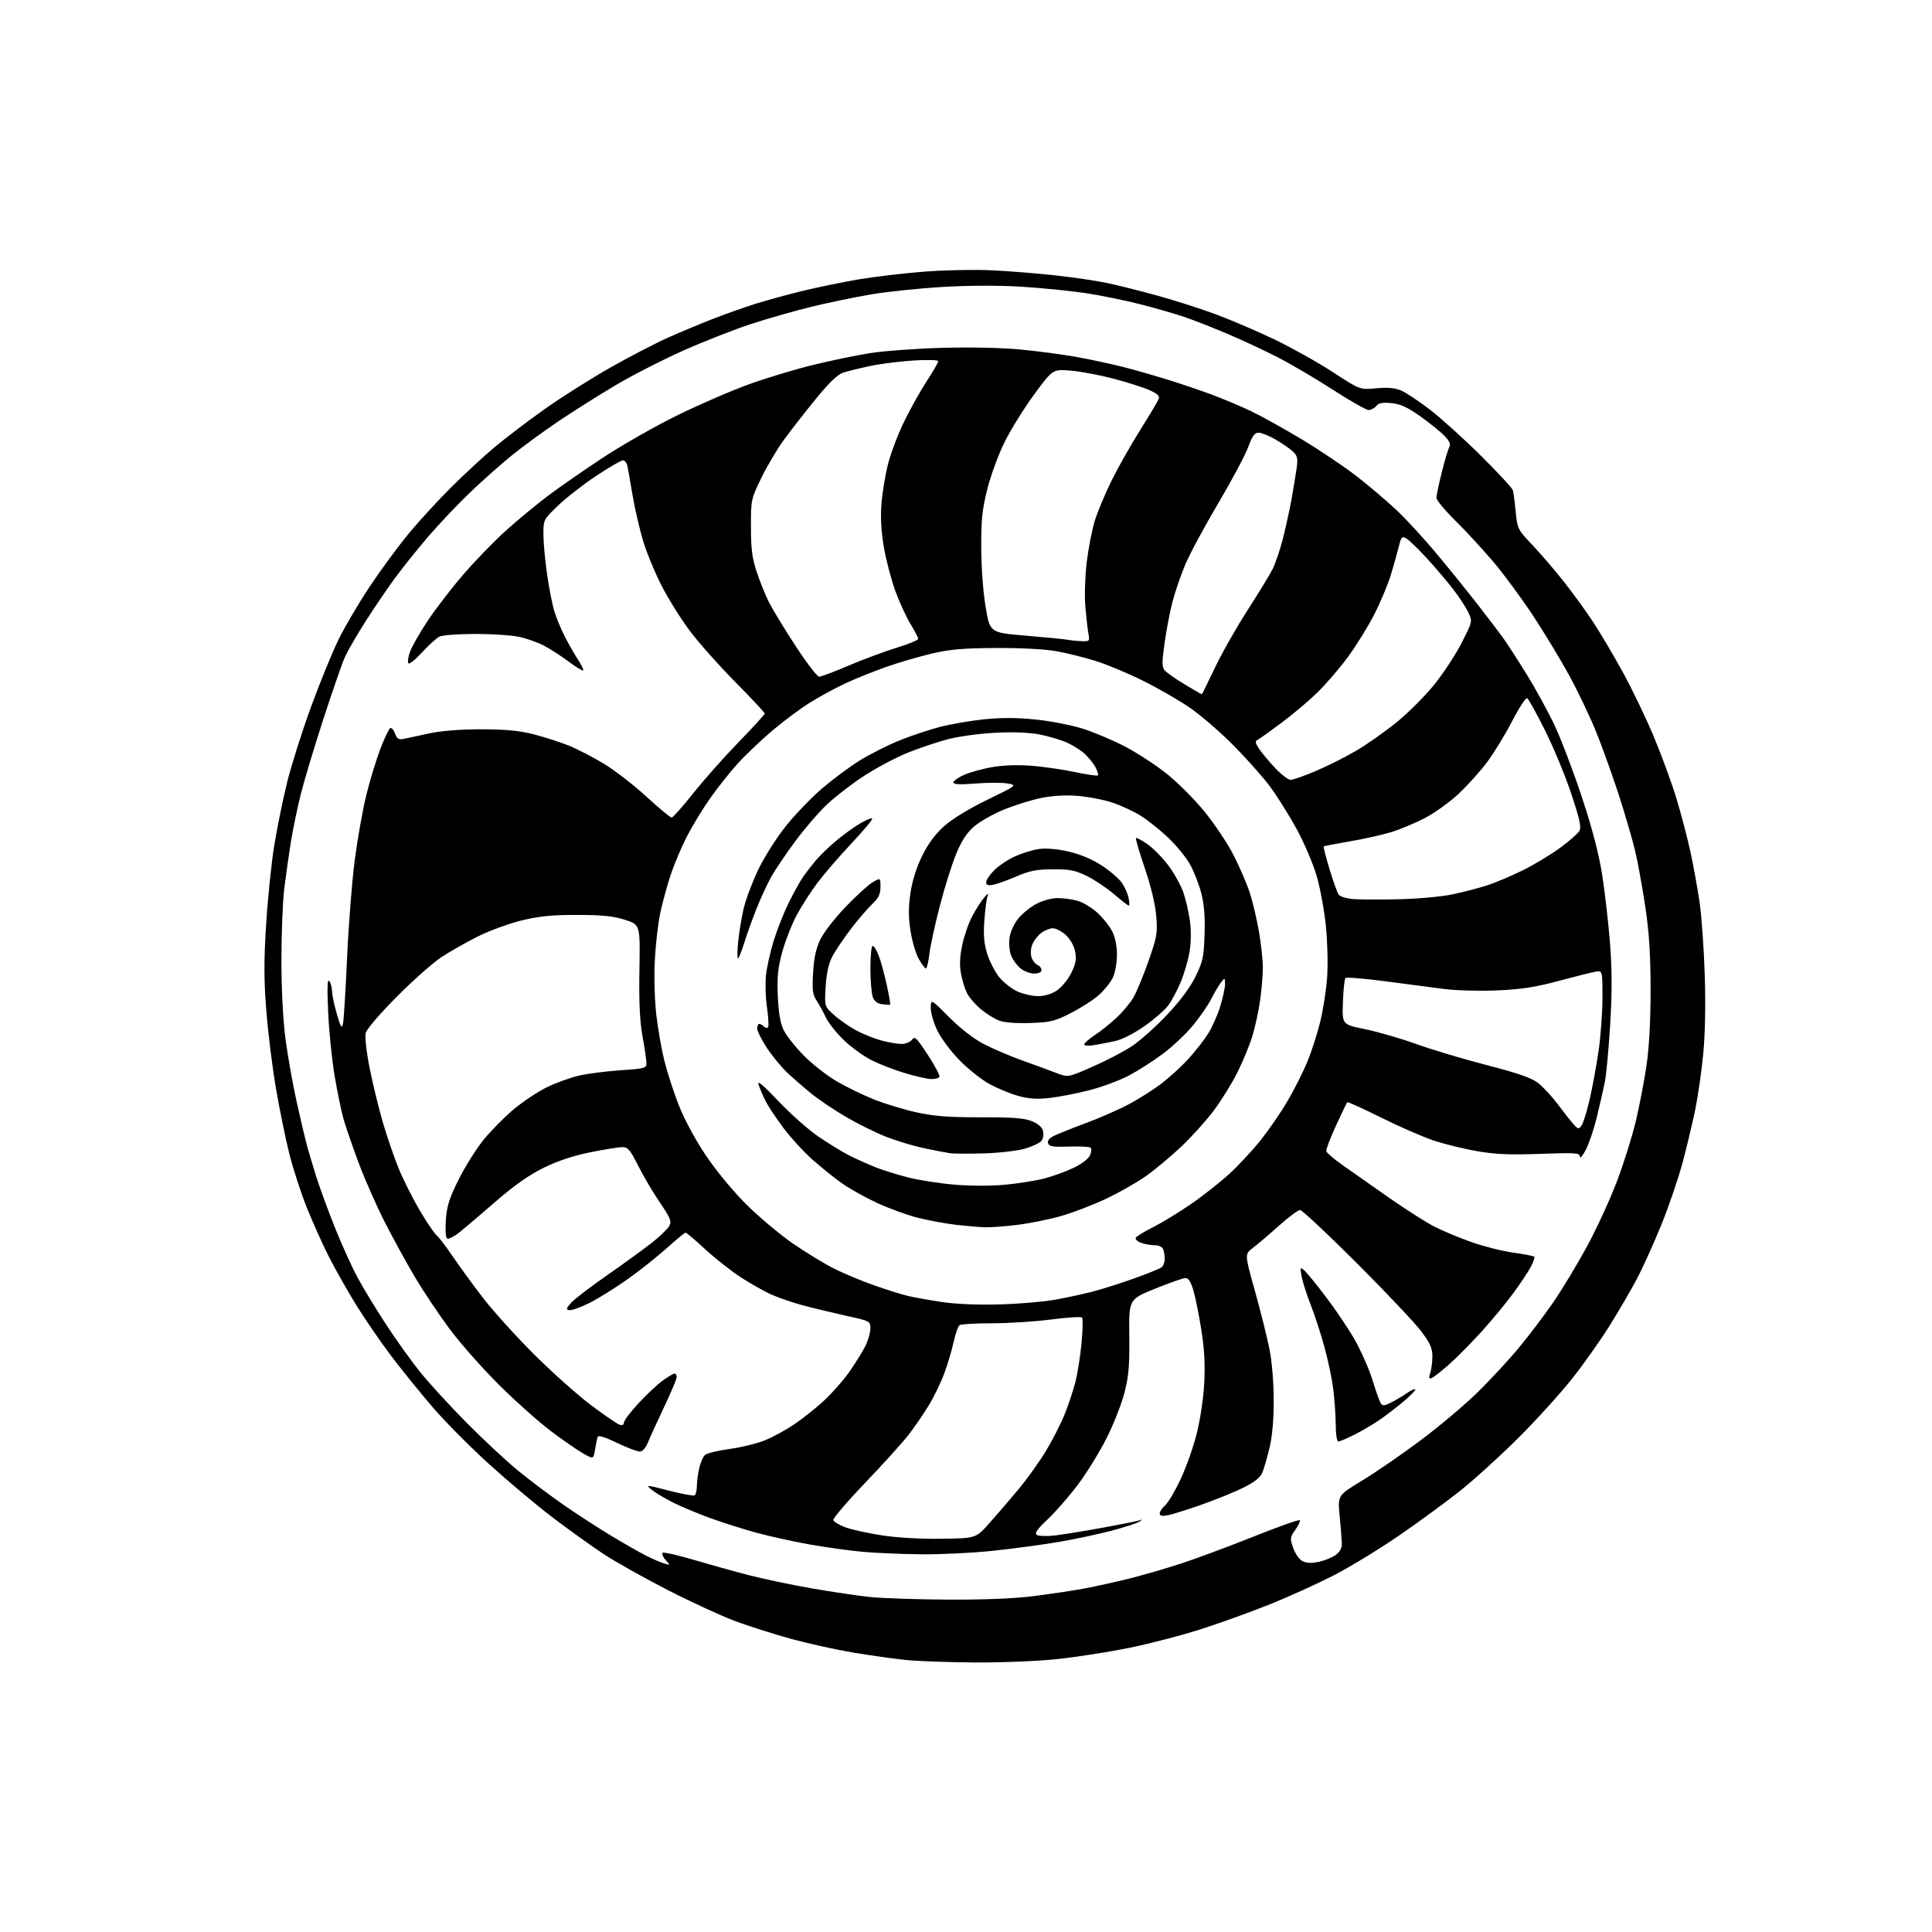 <?xml version="1.0" encoding="UTF-8" standalone="no"?>
<svg 
  version="1.1" 
  xmlns="http://www.w3.org/2000/svg" 
  xmlns:xlink="http://www.w3.org/1999/xlink" 
  xmlns:svg="http://www.w3.org/2000/svg"
  xmlns:rdf="http://www.w3.org/1999/02/22-rdf-syntax-ns#"
  xmlns:cc="http://creativecommons.org/ns#"
  xmlns:dc="http://purl.org/dc/elements/1.1/"
  viewBox="0 0 768 768"
  width="768"
  height="768"
>
<style>svg {background-color: white; }</style>"
<path stroke="none" fill="black" fill-rule="evenodd" d="M387.50,660.86C377.05,660.79 364.68,660.34 360.00,659.86C355.32,659.38 345.95,658.06 339.17,656.93C332.38,655.79 321.30,653.34 314.53,651.49C307.76,649.63 297.78,646.47 292.36,644.46C286.94,642.45 274.83,636.88 265.45,632.07C256.07,627.26 244.59,620.82 239.95,617.76C235.30,614.70 226.26,608.21 219.85,603.35C213.44,598.48 202.10,588.97 194.64,582.21C187.19,575.45 177.10,565.31 172.24,559.67C167.37,554.03 159.83,544.72 155.48,538.98C151.13,533.23 144.73,523.89 141.26,518.22C137.79,512.55 132.97,503.99 130.56,499.20C128.14,494.42 124.28,485.80 121.97,480.06C119.66,474.32 116.52,464.64 114.99,458.56C113.46,452.48 111.06,440.70 109.65,432.39C108.23,424.08 106.53,410.23 105.85,401.62C104.89,389.38 104.88,381.85 105.81,367.23C106.46,356.93 107.91,342.88 109.03,336.00C110.15,329.12 112.42,317.97 114.08,311.21C115.74,304.45 120.00,290.95 123.56,281.21C127.11,271.47 132.10,259.26 134.65,254.08C137.20,248.89 142.88,239.28 147.28,232.71C151.67,226.14 158.61,216.74 162.70,211.82C166.79,206.91 174.29,198.75 179.36,193.69C184.43,188.64 192.16,181.49 196.54,177.82C200.92,174.14 209.90,167.31 216.50,162.63C223.10,157.96 234.80,150.56 242.50,146.19C250.20,141.82 260.60,136.42 265.62,134.18C270.63,131.95 278.73,128.57 283.62,126.67C288.50,124.77 296.10,122.09 300.50,120.71C304.90,119.33 313.23,117.06 319.00,115.65C324.77,114.25 334.70,112.20 341.06,111.10C347.42,110.01 359.34,108.60 367.56,107.97C375.80,107.34 388.10,107.12 395.00,107.48C401.88,107.83 413.12,108.75 420.00,109.52C426.88,110.29 435.88,111.62 440.00,112.48C444.12,113.33 453.18,115.60 460.11,117.52C467.05,119.43 477.63,122.83 483.61,125.06C489.60,127.29 500.03,131.77 506.79,135.02C513.55,138.27 523.93,144.09 529.85,147.94C540.61,154.96 540.61,154.96 547.05,154.36C551.67,153.93 554.49,154.18 557.00,155.25C558.92,156.07 564.10,159.51 568.50,162.90C572.90,166.29 582.01,174.52 588.73,181.20C595.46,187.87 601.16,194.04 601.40,194.91C601.64,195.79 602.15,199.62 602.52,203.44C603.18,210.19 603.36,210.55 608.96,216.44C612.13,219.77 617.71,226.26 621.36,230.85C625.01,235.44 630.41,242.86 633.35,247.35C636.29,251.83 641.65,260.90 645.26,267.50C648.87,274.10 654.33,285.49 657.40,292.81C660.48,300.14 664.52,311.19 666.40,317.38C668.28,323.57 670.78,333.10 671.96,338.56C673.15,344.03 674.78,353.00 675.59,358.50C676.40,364.00 677.33,377.05 677.66,387.50C678.05,399.54 677.82,411.08 677.06,419.00C676.39,425.88 674.97,435.77 673.90,441.00C672.83,446.23 670.58,455.68 668.90,462.00C667.22,468.32 663.37,479.57 660.36,487.00C657.34,494.43 652.96,504.10 650.62,508.50C648.29,512.90 643.48,521.15 639.94,526.83C636.40,532.52 629.72,541.97 625.10,547.83C620.48,553.70 610.80,564.38 603.60,571.56C596.39,578.74 585.95,588.23 580.40,592.65C574.84,597.07 563.86,605.10 556.00,610.50C548.13,615.90 536.48,623.00 530.10,626.27C523.72,629.54 512.47,634.65 505.10,637.62C497.74,640.59 485.36,645.06 477.60,647.56C469.85,650.06 456.86,653.44 448.74,655.08C440.63,656.72 427.80,658.72 420.24,659.52C412.54,660.34 398.15,660.92 387.50,660.86zM376.53,635.87C390.84,635.95 402.80,635.48 410.66,634.50C417.31,633.68 426.52,632.30 431.13,631.44C435.73,630.57 443.88,628.77 449.23,627.42C454.58,626.08 463.81,623.39 469.73,621.45C475.65,619.52 488.50,614.73 498.28,610.83C508.06,606.92 516.32,603.98 516.64,604.30C516.96,604.62 516.19,606.33 514.94,608.09C512.79,611.10 512.74,611.53 514.08,615.37C514.89,617.70 516.50,619.95 517.82,620.60C519.41,621.39 521.46,621.47 524.32,620.84C526.62,620.34 529.62,619.11 531.00,618.09C532.72,616.82 533.47,615.36 533.40,613.38C533.34,611.79 532.95,606.88 532.52,602.46C531.75,594.43 531.75,594.43 541.61,588.46C547.03,585.18 557.55,577.93 564.99,572.35C572.42,566.77 582.55,558.21 587.50,553.34C592.45,548.47 599.69,540.66 603.58,535.99C607.48,531.32 613.62,523.22 617.24,517.99C620.86,512.76 626.99,502.62 630.87,495.45C634.75,488.29 640.12,476.59 642.82,469.46C645.51,462.33 648.88,451.55 650.31,445.50C651.74,439.45 653.63,429.55 654.52,423.50C655.57,416.36 656.13,405.84 656.13,393.50C656.12,379.44 655.58,370.86 654.04,360.50C652.89,352.80 651.07,342.78 649.99,338.23C648.91,333.69 645.95,323.56 643.41,315.73C640.86,307.90 636.81,296.65 634.40,290.72C631.99,284.79 627.27,274.89 623.91,268.72C620.55,262.55 614.11,251.88 609.59,245.00C605.07,238.12 597.95,228.45 593.77,223.50C589.58,218.55 582.75,211.14 578.58,207.03C574.41,202.91 571.00,198.81 571.00,197.91C571.00,197.01 571.94,192.52 573.08,187.93C574.22,183.33 575.56,178.81 576.06,177.88C576.74,176.62 576.28,175.45 574.24,173.29C572.73,171.70 568.42,168.22 564.65,165.55C559.43,161.84 556.70,160.58 553.12,160.24C549.62,159.90 548.08,160.20 547.09,161.39C546.36,162.28 544.99,163.00 544.05,163.00C543.11,163.00 536.75,159.39 529.92,154.98C523.09,150.56 513.23,144.76 508.00,142.07C502.77,139.39 493.77,135.19 488.00,132.74C482.23,130.29 474.59,127.29 471.04,126.07C467.48,124.85 459.59,122.57 453.50,121.00C447.41,119.43 437.50,117.41 431.47,116.50C425.43,115.60 413.98,114.46 406.00,113.97C396.99,113.41 385.13,113.45 374.68,114.07C365.43,114.61 352.60,115.95 346.18,117.04C339.76,118.13 329.10,120.35 322.50,121.96C315.90,123.57 305.10,126.66 298.50,128.81C291.90,130.97 279.85,135.70 271.73,139.31C263.60,142.93 251.46,149.14 244.75,153.11C238.04,157.08 227.67,163.62 221.71,167.65C215.75,171.68 207.41,177.79 203.19,181.23C198.96,184.67 191.51,191.31 186.63,195.99C181.75,200.67 174.29,208.55 170.06,213.50C165.82,218.45 159.88,225.88 156.86,230.00C153.83,234.12 148.59,241.86 145.20,247.18C141.81,252.51 138.17,258.81 137.10,261.18C136.04,263.56 132.24,274.50 128.65,285.50C125.07,296.50 121.00,310.02 119.61,315.54C118.21,321.07 116.40,329.84 115.57,335.04C114.75,340.24 113.58,348.55 112.97,353.50C112.37,358.45 111.87,371.05 111.87,381.50C111.86,393.29 112.48,405.24 113.49,413.00C114.39,419.88 116.43,431.35 118.04,438.50C119.64,445.65 121.45,453.30 122.05,455.50C122.66,457.70 124.27,463.10 125.64,467.50C127.01,471.90 130.38,481.12 133.14,488.00C135.90,494.88 139.98,503.88 142.22,508.00C144.46,512.12 149.53,520.45 153.47,526.50C157.42,532.55 163.54,541.09 167.07,545.48C170.61,549.86 178.90,558.91 185.50,565.58C192.10,572.24 201.32,580.83 206.00,584.66C210.68,588.48 218.78,594.57 224.00,598.19C229.22,601.81 237.68,607.30 242.79,610.39C247.91,613.48 254.21,617.08 256.79,618.38C259.38,619.68 262.62,621.08 264.00,621.50C266.49,622.26 266.49,622.26 264.59,620.13C263.54,618.95 262.99,617.68 263.37,617.29C263.75,616.91 269.11,618.10 275.28,619.92C281.45,621.75 291.38,624.52 297.34,626.07C303.31,627.62 314.78,630.03 322.84,631.43C330.90,632.83 341.32,634.37 346.00,634.85C350.68,635.34 364.41,635.79 376.53,635.87zM366.28,617.86C358.70,617.79 348.29,617.35 343.14,616.89C337.99,616.43 328.54,615.13 322.14,614.00C315.74,612.86 306.27,610.79 301.10,609.40C295.93,608.00 287.58,605.37 282.55,603.54C277.52,601.72 270.72,598.88 267.45,597.23C264.17,595.57 260.37,593.30 259.00,592.17C256.58,590.18 256.81,590.20 265.88,592.54C271.03,593.87 275.64,594.72 276.13,594.42C276.61,594.13 277.01,592.45 277.02,590.69C277.04,588.94 277.45,585.75 277.95,583.61C278.45,581.47 279.45,579.14 280.18,578.43C280.90,577.71 285.31,576.62 289.96,575.99C294.61,575.36 300.97,573.81 304.09,572.54C307.21,571.28 312.44,568.41 315.72,566.19C319.01,563.96 324.26,559.79 327.41,556.91C330.55,554.04 335.06,548.95 337.44,545.59C339.81,542.24 342.71,537.61 343.88,535.29C345.05,532.97 346.00,529.75 346.00,528.12C346.00,525.19 345.90,525.14 336.25,523.01C330.89,521.82 323.28,520.00 319.34,518.95C315.41,517.91 309.74,515.98 306.75,514.65C303.76,513.33 298.13,510.15 294.24,507.59C290.35,505.03 284.03,500.02 280.18,496.46C276.34,492.91 272.90,490.00 272.53,490.00C272.16,490.00 268.85,492.72 265.18,496.04C261.50,499.36 254.49,504.93 249.58,508.43C244.67,511.92 237.79,516.21 234.29,517.96C230.78,519.70 227.18,520.99 226.29,520.81C224.93,520.55 225.05,520.07 227.08,517.83C228.41,516.36 235.00,511.33 241.72,506.65C248.44,501.97 256.39,496.20 259.38,493.82C262.37,491.44 265.36,488.54 266.02,487.37C267.06,485.50 266.60,484.34 262.22,477.87C259.47,473.82 255.59,467.24 253.60,463.25C250.50,457.06 249.60,456.00 247.39,456.00C245.98,456.00 240.24,456.92 234.66,458.05C227.88,459.41 221.71,461.46 216.12,464.22C210.37,467.04 204.45,471.20 197.28,477.42C191.53,482.41 185.01,487.96 182.79,489.74C180.58,491.52 178.31,492.69 177.76,492.35C177.16,491.98 176.95,488.95 177.24,484.90C177.64,479.35 178.60,476.32 182.37,468.78C184.92,463.68 189.38,456.59 192.28,453.03C195.18,449.47 200.54,444.04 204.19,440.98C207.84,437.91 213.80,433.95 217.43,432.18C221.06,430.41 226.84,428.33 230.27,427.55C233.69,426.77 241.11,425.82 246.75,425.44C256.32,424.79 257.00,424.60 256.98,422.62C256.97,421.45 256.27,416.68 255.42,412.00C254.31,405.86 253.97,398.52 254.18,385.54C254.49,367.58 254.49,367.58 248.49,365.65C243.86,364.16 239.55,363.72 229.50,363.70C219.40,363.68 214.45,364.17 207.32,365.90C202.28,367.13 194.40,370.02 189.82,372.33C185.25,374.63 178.80,378.29 175.50,380.45C172.20,382.62 164.22,389.68 157.78,396.16C151.09,402.88 145.76,409.09 145.38,410.62C145.00,412.13 145.66,418.09 146.90,424.40C148.10,430.50 150.46,440.23 152.14,446.00C153.81,451.77 156.69,460.15 158.53,464.62C160.38,469.09 164.13,476.54 166.88,481.19C169.62,485.84 172.63,490.27 173.55,491.04C174.48,491.81 177.38,495.60 179.99,499.47C182.60,503.34 188.03,510.77 192.06,516.00C196.08,521.23 205.25,531.35 212.43,538.50C219.62,545.66 229.78,554.71 235.00,558.62C240.22,562.53 245.29,566.00 246.25,566.33C247.38,566.72 248.00,566.43 248.00,565.53C248.00,564.75 250.59,561.31 253.75,557.89C256.91,554.47 261.26,550.39 263.40,548.83C265.55,547.28 267.68,546.00 268.15,546.00C268.62,546.00 269.00,546.62 269.00,547.37C269.00,548.13 266.79,553.41 264.08,559.12C261.38,564.83 258.47,571.19 257.63,573.25C256.65,575.66 255.45,577.00 254.27,577.00C253.27,577.00 249.18,575.43 245.18,573.52C240.17,571.12 237.80,570.42 237.54,571.27C237.33,571.95 236.87,574.20 236.53,576.28C235.90,580.07 235.90,580.07 231.97,577.86C229.80,576.65 224.09,572.70 219.27,569.10C214.45,565.50 205.05,557.14 198.40,550.53C191.74,543.91 182.82,533.82 178.58,528.09C174.34,522.36 168.18,513.14 164.89,507.59C161.61,502.04 156.24,492.25 152.97,485.84C149.70,479.43 145.03,468.86 142.60,462.34C140.17,455.83 137.47,448.02 136.60,445.00C135.74,441.98 134.13,434.24 133.04,427.82C131.95,421.40 130.78,409.92 130.45,402.32C130.01,392.42 130.14,388.93 130.90,390.00C131.49,390.82 131.98,392.62 131.99,394.00C132.00,395.38 132.85,399.43 133.88,403.00C135.43,408.34 135.86,409.06 136.33,407.00C136.65,405.62 137.39,393.80 137.97,380.71C138.56,367.63 139.94,350.08 141.04,341.71C142.14,333.35 144.20,321.77 145.62,316.00C147.04,310.23 149.54,302.02 151.17,297.77C152.80,293.52 154.55,289.78 155.07,289.46C155.58,289.14 156.46,290.09 157.02,291.56C157.88,293.81 158.48,294.15 160.77,293.66C162.27,293.34 166.85,292.36 170.95,291.48C175.64,290.48 183.23,289.90 191.45,289.91C201.17,289.93 206.48,290.44 212.24,291.92C216.50,293.02 222.73,295.03 226.10,296.38C229.46,297.74 235.72,300.97 240.01,303.57C244.30,306.16 251.91,312.04 256.92,316.64C261.93,321.24 266.46,325.00 266.97,325.00C267.49,325.00 271.40,320.61 275.65,315.25C279.91,309.89 288.03,300.74 293.70,294.91C299.36,289.09 304.00,284.02 304.00,283.64C304.00,283.27 298.78,277.68 292.40,271.23C286.02,264.78 277.91,255.68 274.38,251.00C270.85,246.32 265.76,238.22 263.08,233.00C260.39,227.78 257.04,219.68 255.64,215.00C254.23,210.32 252.36,202.22 251.48,197.00C250.59,191.78 249.67,186.49 249.42,185.25C249.17,184.01 248.35,183.00 247.61,183.00C246.87,183.00 242.04,185.81 236.88,189.25C231.72,192.69 224.91,198.00 221.75,201.05C216.01,206.59 216.00,206.61 216.02,212.55C216.03,215.82 216.69,223.00 217.50,228.50C218.30,234.00 219.60,240.57 220.39,243.10C221.17,245.63 223.03,250.11 224.53,253.05C226.02,255.99 228.37,260.12 229.76,262.22C231.16,264.32 232.08,266.25 231.82,266.51C231.56,266.77 228.91,265.15 225.92,262.91C222.94,260.67 218.47,257.80 216.00,256.54C213.53,255.28 209.12,253.74 206.20,253.12C203.29,252.51 195.49,252.00 188.89,252.00C182.28,252.00 175.89,252.48 174.68,253.07C173.48,253.66 170.39,256.46 167.81,259.29C165.22,262.13 162.77,264.11 162.36,263.70C161.95,263.29 162.21,261.27 162.93,259.22C163.65,257.18 166.76,251.68 169.85,247.01C172.93,242.33 179.33,234.01 184.06,228.51C188.80,223.00 196.46,215.10 201.09,210.94C205.71,206.78 213.17,200.61 217.65,197.22C222.13,193.84 232.03,186.96 239.65,181.94C247.27,176.91 260.70,169.28 269.50,164.97C278.30,160.66 291.12,155.12 298.00,152.66C304.88,150.20 316.18,146.79 323.11,145.09C330.05,143.39 340.18,141.28 345.61,140.41C351.05,139.54 363.92,138.58 374.21,138.28C385.48,137.96 397.97,138.21 405.61,138.93C412.58,139.59 422.86,140.96 428.45,141.99C434.03,143.02 442.18,144.77 446.55,145.89C450.92,147.00 458.77,149.25 464.00,150.87C469.23,152.49 477.16,155.18 481.64,156.84C486.12,158.51 493.09,161.44 497.14,163.36C501.19,165.28 510.38,170.39 517.57,174.70C524.75,179.02 534.64,185.68 539.54,189.50C544.44,193.33 551.55,199.38 555.33,202.95C559.11,206.52 566.34,214.40 571.39,220.47C576.44,226.54 583.70,235.54 587.53,240.47C591.37,245.41 595.77,251.19 597.33,253.32C598.88,255.45 603.12,261.99 606.75,267.85C610.38,273.71 615.47,283.00 618.05,288.50C620.64,294.00 625.50,306.82 628.86,317.00C633.04,329.66 635.59,339.44 636.93,348.00C638.00,354.88 639.39,367.02 640.01,375.00C640.82,385.45 640.84,394.42 640.08,407.11C639.50,416.79 638.54,427.14 637.94,430.11C637.34,433.07 635.93,439.32 634.79,444.00C633.66,448.68 631.69,454.52 630.41,457.00C629.14,459.48 628.07,460.74 628.05,459.81C628.00,458.27 626.58,458.17 612.25,458.68C600.07,459.11 594.37,458.87 587.10,457.60C581.93,456.69 574.28,454.82 570.10,453.45C565.92,452.07 556.52,447.98 549.21,444.35C541.89,440.72 535.75,437.92 535.55,438.13C535.36,438.33 533.34,442.53 531.07,447.46C528.79,452.39 527.06,456.95 527.22,457.60C527.37,458.25 530.28,460.74 533.68,463.14C537.07,465.54 545.40,471.38 552.18,476.13C558.95,480.87 567.20,486.11 570.50,487.76C573.80,489.42 580.38,492.14 585.13,493.82C589.88,495.49 597.27,497.35 601.56,497.95C605.85,498.54 609.60,499.27 609.89,499.55C610.18,499.84 609.53,501.72 608.46,503.72C607.38,505.72 604.15,510.54 601.28,514.43C598.41,518.32 592.78,525.11 588.78,529.52C584.78,533.93 579.00,539.74 575.95,542.45C572.90,545.15 569.80,547.57 569.05,547.82C568.02,548.16 567.89,547.69 568.52,545.88C568.97,544.57 569.36,541.65 569.39,539.39C569.44,536.06 568.63,534.17 565.10,529.39C562.70,526.15 551.18,513.94 539.49,502.25C527.80,490.56 517.59,481.00 516.80,481.00C516.01,481.00 512.23,483.81 508.39,487.25C504.55,490.69 499.91,494.64 498.08,496.03C494.75,498.56 494.75,498.56 498.81,513.03C501.04,520.99 503.64,531.33 504.58,536.00C505.61,541.12 506.30,549.28 506.32,556.50C506.33,564.41 505.77,570.89 504.66,575.50C503.73,579.35 502.46,583.76 501.84,585.31C501.06,587.25 498.83,589.07 494.60,591.20C491.25,592.90 483.77,595.96 478.00,598.00C472.23,600.05 466.04,601.99 464.25,602.33C461.91,602.78 461.00,602.58 461.00,601.63C461.00,600.90 461.97,599.45 463.15,598.40C464.34,597.36 467.07,592.77 469.22,588.21C471.38,583.64 474.26,575.54 475.63,570.21C477.07,564.58 478.36,556.08 478.69,550.00C479.10,542.53 478.77,536.38 477.56,528.69C476.62,522.75 475.20,515.66 474.39,512.94C473.36,509.48 472.41,508.01 471.21,508.04C470.27,508.07 464.83,509.98 459.12,512.29C448.74,516.50 448.74,516.50 448.91,531.00C449.04,542.70 448.67,547.05 447.03,553.50C445.91,557.90 442.72,566.03 439.95,571.56C437.17,577.10 432.05,585.43 428.57,590.06C425.08,594.70 419.67,600.92 416.53,603.89C412.25,607.93 411.16,609.49 412.16,610.15C412.90,610.62 415.98,610.74 419.00,610.41C422.02,610.07 430.40,608.72 437.62,607.42C444.84,606.11 451.59,604.77 452.62,604.44C454.28,603.92 454.31,603.98 452.84,604.92C451.92,605.52 446.97,607.12 441.84,608.48C436.70,609.84 427.23,611.86 420.79,612.96C414.35,614.05 402.55,615.64 394.57,616.48C386.59,617.31 373.86,617.94 366.28,617.86zM374.21,611.68C387.92,611.50 387.92,611.50 393.21,605.57C396.12,602.31 401.35,596.24 404.82,592.07C408.30,587.91 413.30,580.90 415.94,576.50C418.58,572.10 421.92,565.50 423.37,561.83C424.82,558.16 426.68,552.49 427.52,549.23C428.35,545.97 429.44,539.07 429.93,533.90C430.42,528.73 430.50,524.16 430.11,523.75C429.72,523.34 424.27,523.67 418.01,524.50C411.75,525.32 401.20,526.01 394.56,526.02C387.93,526.02 382.02,526.36 381.44,526.77C380.85,527.17 379.79,530.20 379.07,533.50C378.36,536.80 376.68,542.42 375.35,546.00C374.02,549.58 371.29,555.20 369.29,558.50C367.29,561.80 363.76,566.98 361.45,570.01C359.15,573.03 351.32,581.71 344.06,589.29C336.80,596.87 331.04,603.61 331.26,604.28C331.48,604.95 333.65,606.24 336.08,607.14C338.51,608.04 345.00,609.47 350.50,610.32C356.58,611.26 365.87,611.80 374.21,611.68zM532.03,573.00C531.43,573.00 530.99,570.21 530.97,566.25C530.95,562.54 530.50,556.12 529.97,552.00C529.44,547.88 527.82,540.23 526.36,535.00C524.90,529.77 522.46,522.31 520.93,518.42C519.40,514.52 517.82,509.57 517.42,507.42C516.75,503.84 516.83,503.62 518.35,504.88C519.26,505.63 523.14,510.36 526.96,515.39C530.79,520.41 535.98,528.11 538.49,532.51C541.00,536.90 544.18,544.10 545.54,548.50C546.90,552.90 548.40,557.10 548.87,557.84C549.58,558.95 550.34,558.88 553.12,557.46C554.98,556.51 557.76,554.84 559.31,553.76C560.85,552.67 562.34,552.00 562.61,552.27C562.88,552.54 560.71,554.77 557.80,557.22C554.88,559.67 550.48,563.04 548.00,564.70C545.52,566.37 541.15,568.92 538.28,570.37C535.41,571.81 532.60,573.00 532.03,573.00zM397.50,518.52C405.20,518.30 415.11,517.45 419.52,516.64C423.93,515.84 430.45,514.43 434.02,513.52C437.58,512.61 445.00,510.27 450.50,508.32C456.00,506.36 461.06,504.31 461.75,503.76C462.44,503.21 463.00,501.72 463.00,500.46C463.00,499.20 462.73,497.45 462.39,496.58C462.04,495.66 460.61,495.00 458.96,495.00C457.40,495.00 454.95,494.55 453.50,494.00C452.06,493.45 451.16,492.54 451.51,491.98C451.86,491.42 454.93,489.56 458.32,487.85C461.72,486.14 468.39,482.08 473.15,478.83C477.91,475.58 484.85,470.12 488.58,466.71C492.31,463.29 497.98,457.21 501.18,453.18C504.38,449.16 509.17,442.19 511.82,437.68C514.47,433.18 518.02,426.12 519.71,422.00C521.41,417.88 523.72,410.68 524.85,406.00C525.98,401.32 527.20,393.45 527.56,388.50C527.91,383.55 527.70,374.45 527.08,368.27C526.46,362.10 524.81,353.10 523.42,348.27C522.02,343.45 518.42,335.00 515.42,329.50C512.41,324.00 507.60,316.35 504.73,312.50C501.86,308.65 495.23,301.22 490.00,295.98C484.78,290.74 477.00,284.07 472.73,281.16C468.46,278.24 460.13,273.46 454.23,270.54C448.33,267.62 439.90,264.10 435.50,262.73C431.10,261.35 424.12,259.62 420.00,258.87C415.47,258.05 405.96,257.54 396.00,257.59C382.91,257.66 377.63,258.11 370.45,259.80C365.47,260.96 357.37,263.33 352.45,265.06C347.53,266.79 340.35,269.66 336.50,271.44C332.65,273.22 326.35,276.60 322.50,278.96C318.65,281.32 311.76,286.42 307.19,290.28C302.62,294.15 296.39,300.06 293.35,303.41C290.31,306.76 285.38,312.95 282.41,317.16C279.43,321.37 275.21,328.31 273.02,332.58C270.83,336.86 267.92,343.76 266.54,347.93C265.17,352.09 263.32,358.88 262.45,363.00C261.57,367.12 260.60,375.69 260.29,382.03C259.97,388.54 260.24,397.90 260.90,403.53C261.55,409.01 262.96,417.10 264.05,421.50C265.13,425.90 267.65,433.73 269.65,438.90C271.83,444.55 276.08,452.52 280.33,458.90C284.49,465.14 291.12,473.22 296.45,478.55C301.43,483.53 309.77,490.57 315.00,494.18C320.23,497.80 327.65,502.34 331.50,504.26C335.35,506.19 342.52,509.19 347.44,510.92C352.35,512.66 358.42,514.56 360.94,515.16C363.45,515.75 369.55,516.84 374.50,517.58C380.11,518.42 388.77,518.77 397.50,518.52zM391.50,487.87C389.30,487.80 384.12,487.35 380.00,486.88C375.88,486.40 369.01,485.13 364.75,484.05C360.49,482.98 353.12,480.28 348.38,478.06C343.65,475.84 337.46,472.37 334.63,470.35C331.81,468.33 326.70,464.24 323.29,461.25C319.87,458.27 314.63,452.60 311.64,448.66C308.66,444.72 305.32,439.70 304.23,437.50C303.15,435.30 301.91,432.38 301.49,431.00C300.98,429.32 303.54,431.48 309.30,437.58C314.01,442.57 321.16,448.93 325.18,451.70C329.21,454.47 334.85,457.93 337.73,459.38C340.61,460.83 345.24,462.91 348.04,464.01C350.83,465.12 356.58,466.91 360.81,468.00C365.04,469.09 373.37,470.40 379.33,470.91C385.81,471.46 393.94,471.48 399.59,470.94C404.78,470.45 411.75,469.34 415.08,468.48C418.41,467.62 423.62,465.73 426.66,464.29C429.84,462.79 432.64,460.68 433.26,459.33C433.84,458.05 433.99,456.66 433.58,456.25C433.16,455.84 429.32,455.63 425.03,455.78C418.79,456.01 417.12,455.77 416.65,454.54C416.27,453.54 417.01,452.53 418.78,451.61C420.28,450.84 426.00,448.55 431.50,446.51C437.00,444.48 444.80,441.05 448.82,438.91C452.85,436.76 458.76,433.00 461.94,430.54C465.13,428.09 469.89,423.70 472.53,420.79C475.16,417.88 478.61,413.48 480.19,411.00C481.78,408.52 483.96,403.64 485.04,400.14C486.12,396.65 486.99,392.60 486.97,391.14C486.94,388.56 486.90,388.55 485.39,390.50C484.54,391.60 482.76,394.60 481.44,397.17C480.13,399.74 476.82,404.51 474.10,407.78C471.38,411.05 466.09,416.03 462.33,418.85C458.57,421.68 452.46,425.59 448.74,427.55C445.02,429.52 437.82,432.17 432.74,433.46C427.66,434.75 420.51,436.11 416.86,436.50C411.90,437.03 408.75,436.78 404.36,435.52C401.14,434.59 396.02,432.43 393.00,430.73C389.98,429.03 384.80,424.89 381.50,421.54C378.20,418.19 374.26,412.98 372.75,409.96C371.23,406.92 370.00,402.81 370.00,400.76C370.00,397.04 370.00,397.04 377.25,404.31C381.69,408.76 387.02,412.90 390.99,414.98C394.57,416.85 401.54,419.83 406.49,421.60C411.45,423.37 417.53,425.60 420.02,426.57C424.54,428.32 424.54,428.32 434.41,423.99C439.84,421.61 446.88,417.92 450.06,415.80C453.24,413.68 459.44,408.13 463.85,403.47C469.06,397.97 473.04,392.64 475.19,388.28C478.15,382.26 478.54,380.50 478.83,371.50C479.07,364.42 478.68,359.53 477.50,354.97C476.59,351.41 474.54,346.22 472.95,343.43C471.36,340.64 467.46,335.91 464.28,332.90C461.10,329.90 456.25,326.03 453.50,324.30C450.75,322.57 445.65,320.20 442.17,319.04C438.69,317.88 432.39,316.67 428.17,316.36C423.09,315.99 418.09,316.32 413.37,317.32C409.45,318.16 402.87,320.24 398.76,321.96C394.64,323.67 389.46,326.63 387.23,328.53C384.37,330.98 382.30,334.13 380.14,339.32C378.46,343.34 375.52,352.68 373.61,360.07C371.69,367.46 369.81,376.09 369.44,379.25C369.07,382.41 368.45,385.00 368.07,385.00C367.68,385.00 366.40,383.28 365.22,381.18C364.04,379.08 362.56,374.06 361.94,370.03C361.10,364.63 361.09,360.71 361.90,355.10C362.62,350.20 364.25,344.95 366.52,340.33C368.90,335.47 371.71,331.65 375.24,328.47C378.44,325.60 385.06,321.54 392.39,317.97C404.33,312.15 404.33,312.15 400.60,311.45C398.55,311.07 392.85,311.07 387.93,311.45C381.54,311.95 379.00,311.83 379.00,311.02C379.00,310.40 380.91,309.04 383.25,308.01C385.59,306.98 390.62,305.60 394.44,304.93C398.71,304.19 404.68,303.98 409.94,304.39C414.65,304.75 422.42,305.88 427.22,306.89C432.02,307.90 436.16,308.50 436.43,308.24C436.70,307.97 436.30,306.57 435.55,305.12C434.80,303.68 432.90,301.29 431.34,299.80C429.78,298.32 426.48,296.22 424.00,295.14C421.52,294.05 416.67,292.62 413.21,291.95C409.26,291.18 402.75,290.93 395.71,291.28C389.37,291.59 381.10,292.73 376.67,293.89C372.36,295.03 365.10,297.49 360.52,299.35C355.95,301.22 348.26,305.31 343.44,308.45C338.62,311.59 331.99,316.71 328.69,319.83C325.40,322.95 319.72,329.55 316.06,334.50C312.40,339.45 308.15,345.75 306.61,348.50C305.08,351.25 302.46,356.88 300.81,361.00C299.15,365.12 296.93,371.31 295.86,374.75C294.79,378.19 293.66,381.00 293.34,381.00C293.03,381.00 293.07,377.96 293.45,374.25C293.82,370.54 294.81,364.57 295.65,361.00C296.49,357.43 299.13,350.45 301.52,345.50C303.91,340.54 308.87,332.76 312.58,328.15C316.27,323.56 322.72,316.89 326.90,313.32C331.08,309.75 337.73,304.82 341.68,302.36C345.62,299.90 352.68,296.33 357.35,294.42C362.02,292.52 369.36,290.05 373.67,288.95C377.98,287.84 385.88,286.49 391.24,285.93C397.95,285.24 404.25,285.26 411.57,286.01C417.40,286.60 425.84,288.23 430.33,289.64C434.82,291.04 442.45,294.26 447.28,296.79C452.11,299.32 459.59,304.21 463.90,307.66C468.22,311.12 474.97,317.89 478.90,322.72C482.83,327.55 488.01,335.32 490.40,340.00C492.79,344.68 495.69,351.43 496.85,355.00C498.00,358.57 499.63,365.50 500.47,370.38C501.31,375.27 502.00,381.65 502.00,384.56C502.00,387.47 501.52,393.32 500.93,397.55C500.34,401.78 498.95,408.23 497.83,411.87C496.71,415.52 494.01,422.07 491.83,426.42C489.64,430.78 485.42,437.58 482.45,441.52C479.48,445.47 473.75,451.83 469.73,455.65C465.70,459.48 459.43,464.73 455.80,467.32C452.17,469.91 444.99,474.02 439.85,476.45C434.71,478.89 426.68,481.98 422.00,483.33C417.32,484.68 409.45,486.28 404.50,486.89C399.55,487.50 393.70,487.94 391.50,487.87zM391.50,458.48C385.45,458.67 379.15,458.64 377.50,458.39C375.85,458.15 371.12,457.23 367.00,456.36C362.88,455.48 356.13,453.43 352.00,451.79C347.88,450.16 340.72,446.60 336.10,443.88C331.48,441.16 325.40,437.07 322.60,434.79C319.79,432.51 315.53,428.81 313.12,426.57C310.72,424.33 307.01,419.84 304.87,416.59C302.74,413.35 301.00,409.86 301.00,408.84C301.00,407.83 301.36,407.00 301.80,407.00C302.24,407.00 303.09,407.49 303.69,408.09C304.31,408.71 305.01,408.79 305.34,408.26C305.65,407.76 305.44,404.24 304.88,400.43C304.32,396.62 304.15,390.84 304.50,387.59C304.85,384.33 306.28,378.03 307.67,373.59C309.07,369.14 311.77,362.38 313.67,358.56C315.58,354.74 318.09,350.24 319.26,348.56C320.42,346.88 322.70,343.93 324.32,342.00C325.94,340.07 329.57,336.57 332.39,334.22C335.20,331.86 339.45,328.79 341.83,327.38C344.21,325.97 346.40,325.07 346.71,325.37C347.01,325.68 343.34,330.09 338.55,335.18C333.75,340.27 327.62,347.38 324.92,350.97C322.22,354.56 318.46,360.45 316.56,364.05C314.66,367.64 312.13,374.14 310.94,378.47C309.22,384.77 308.86,388.28 309.19,395.93C309.48,402.62 310.18,406.69 311.51,409.46C312.57,411.64 316.14,416.17 319.46,419.54C322.78,422.91 328.65,427.51 332.50,429.78C336.35,432.04 343.09,435.32 347.48,437.07C351.87,438.82 359.52,441.13 364.48,442.21C371.44,443.73 377.23,444.16 389.85,444.14C402.42,444.11 407.11,444.46 410.11,445.66C412.70,446.70 414.22,448.03 414.62,449.63C414.95,450.95 414.67,452.69 413.99,453.51C413.31,454.33 410.45,455.70 407.63,456.56C404.81,457.41 397.55,458.28 391.50,458.48zM628.67,447.44C629.34,446.52 630.79,441.89 631.89,437.14C632.99,432.39 634.59,423.72 635.45,417.87C636.30,412.03 637.00,402.41 637.00,396.51C637.00,385.77 637.00,385.77 634.25,386.26C632.74,386.52 626.10,388.19 619.50,389.96C610.18,392.46 604.71,393.29 595.00,393.71C588.12,394.00 578.67,393.74 574.00,393.13C569.33,392.53 558.75,391.14 550.51,390.05C542.27,388.97 535.21,388.40 534.84,388.79C534.46,389.18 534.00,393.49 533.83,398.38C533.50,407.26 533.50,407.26 542.65,409.12C547.68,410.15 556.90,412.82 563.15,415.07C569.39,417.31 581.98,421.08 591.13,423.43C603.20,426.54 608.73,428.45 611.30,430.42C613.26,431.91 616.78,435.69 619.13,438.81C621.47,441.94 624.31,445.54 625.42,446.80C627.28,448.91 627.55,448.96 628.67,447.44zM370.19,428.95C368.71,428.92 364.08,427.88 359.91,426.64C355.73,425.41 349.68,423.07 346.46,421.45C343.24,419.83 338.21,416.17 335.28,413.32C332.36,410.47 329.18,406.42 328.22,404.32C327.25,402.22 325.63,399.26 324.61,397.74C323.06,395.43 322.83,393.61 323.21,386.74C323.55,380.85 324.36,377.07 326.06,373.50C327.37,370.75 331.91,364.90 336.14,360.50C340.36,356.10 345.21,351.69 346.91,350.69C350.00,348.89 350.00,348.89 350.00,352.58C350.00,355.45 349.27,356.95 346.71,359.38C344.90,361.10 341.06,365.58 338.18,369.35C335.30,373.12 331.98,378.07 330.80,380.35C329.37,383.14 328.52,387.04 328.21,392.25C327.74,400.00 327.74,400.00 331.43,403.37C333.45,405.22 337.38,407.98 340.15,409.49C342.93,411.00 347.52,412.85 350.35,413.61C353.18,414.36 356.80,414.98 358.39,414.99C359.98,414.99 361.84,414.23 362.53,413.30C363.63,411.79 364.37,412.51 368.88,419.41C371.68,423.71 373.73,427.62 373.43,428.11C373.13,428.60 371.67,428.98 370.19,428.95zM434.75,415.49C432.69,415.82 431.00,415.68 431.00,415.18C431.00,414.68 432.86,413.03 435.13,411.53C437.41,410.03 441.26,406.95 443.70,404.70C446.14,402.46 449.21,398.79 450.52,396.56C451.83,394.33 454.55,387.77 456.56,382.00C459.93,372.35 460.18,370.90 459.61,364.05C459.22,359.40 457.52,352.27 455.06,345.07C452.90,338.72 451.32,333.35 451.55,333.12C451.78,332.89 453.85,334.01 456.16,335.60C458.47,337.20 462.27,341.09 464.60,344.25C466.93,347.41 469.58,352.24 470.49,354.98C471.40,357.71 472.53,362.69 473.01,366.04C473.52,369.70 473.48,374.56 472.89,378.20C472.35,381.54 470.76,387.02 469.36,390.38C467.95,393.75 465.69,397.97 464.33,399.77C462.98,401.57 458.74,405.24 454.91,407.93C450.77,410.83 446.04,413.23 443.23,413.85C440.63,414.41 436.81,415.15 434.75,415.49zM409.50,406.66C403.91,406.85 399.22,406.48 397.14,405.69C395.29,404.99 392.02,402.94 389.88,401.15C387.74,399.35 385.30,396.55 384.47,394.94C383.63,393.32 382.53,389.82 382.03,387.15C381.38,383.72 381.51,380.41 382.48,375.77C383.23,372.18 384.99,367.05 386.39,364.37C387.79,361.69 389.89,358.38 391.06,357.00C392.81,354.94 393.07,354.85 392.50,356.50C392.13,357.60 391.58,361.93 391.28,366.12C390.87,371.80 391.18,375.15 392.47,379.27C393.43,382.31 395.59,386.48 397.28,388.53C398.98,390.58 402.19,393.09 404.43,394.11C406.67,395.12 410.35,395.97 412.60,395.98C415.21,395.99 417.94,395.18 420.10,393.75C421.97,392.51 424.54,389.40 425.81,386.84C427.62,383.19 427.97,381.35 427.40,378.34C426.97,376.04 425.51,373.41 423.74,371.75C422.12,370.24 419.77,369.00 418.53,369.00C417.29,369.00 415.13,369.90 413.73,370.99C412.34,372.09 410.77,374.23 410.24,375.75C409.69,377.32 409.64,379.49 410.11,380.78C410.57,382.02 411.64,383.31 412.48,383.63C413.31,383.95 414.00,384.84 414.00,385.61C414.00,386.47 412.92,387.00 411.13,387.00C409.56,387.00 407.14,386.12 405.77,385.03C404.40,383.95 402.70,381.69 402.01,380.02C401.29,378.28 400.98,375.20 401.29,372.86C401.61,370.46 403.05,367.28 404.75,365.17C406.35,363.19 409.61,360.55 411.99,359.29C414.47,357.98 418.06,357.00 420.41,357.01C422.66,357.01 426.22,357.49 428.32,358.07C430.42,358.66 433.94,360.76 436.14,362.75C438.34,364.74 441.01,368.06 442.07,370.14C443.30,372.55 444.00,375.96 444.00,379.56C444.00,382.66 443.28,386.72 442.40,388.58C441.52,390.43 439.05,393.53 436.92,395.45C434.79,397.38 429.78,400.62 425.77,402.66C419.23,405.99 417.60,406.39 409.50,406.66zM353.84,399.35C353.65,399.46 352.24,399.39 350.70,399.20C348.81,398.97 347.59,398.04 346.95,396.36C346.43,394.99 346.00,389.85 346.00,384.93C346.00,380.02 346.40,376.00 346.89,376.00C347.38,376.00 348.45,377.69 349.26,379.75C350.07,381.81 351.51,387.02 352.45,391.33C353.40,395.64 354.02,399.25 353.84,399.35zM448.71,360.00C448.41,360.00 445.77,357.95 442.84,355.45C439.91,352.95 435.03,349.69 432.01,348.21C427.38,345.94 425.22,345.52 418.50,345.56C412.01,345.59 409.27,346.13 404.00,348.41C400.43,349.95 396.26,351.44 394.75,351.72C392.72,352.09 392.00,351.82 392.00,350.69C392.00,349.85 393.46,347.69 395.24,345.91C397.03,344.13 400.74,341.65 403.49,340.41C406.25,339.16 410.52,337.85 413.00,337.50C415.83,337.09 420.17,337.46 424.70,338.50C429.29,339.54 434.04,341.52 437.80,343.95C441.04,346.04 444.66,349.12 445.85,350.79C447.04,352.46 448.29,355.22 448.63,356.92C448.97,358.61 449.01,360.00 448.71,360.00zM555.50,357.48C563.48,357.31 572.94,356.46 577.50,355.50C581.90,354.59 588.20,352.93 591.50,351.83C594.80,350.73 601.10,348.05 605.51,345.87C609.91,343.70 616.52,339.71 620.19,337.01C623.87,334.31 627.33,331.25 627.88,330.22C628.65,328.78 627.86,325.25 624.54,315.34C622.15,308.20 617.46,296.91 614.13,290.25C610.79,283.60 607.62,277.89 607.09,277.55C606.55,277.22 603.84,281.35 601.07,286.73C598.29,292.10 593.77,299.48 591.03,303.12C588.29,306.75 583.21,312.38 579.74,315.63C576.27,318.87 570.30,323.16 566.47,325.16C562.64,327.16 556.58,329.70 553.00,330.79C549.42,331.88 542.00,333.54 536.50,334.47C531.00,335.41 526.36,336.31 526.19,336.48C526.01,336.65 527.08,340.78 528.55,345.65C530.03,350.52 531.67,355.04 532.19,355.70C532.72,356.35 535.03,357.09 537.33,357.34C539.62,357.59 547.80,357.65 555.50,357.48zM513.05,310.00C514.02,310.00 518.58,308.40 523.16,306.44C527.75,304.48 534.88,300.90 539.00,298.49C543.13,296.08 550.30,291.04 554.95,287.30C559.60,283.56 566.42,276.76 570.11,272.19C573.79,267.61 578.74,260.08 581.09,255.43C585.37,247.00 585.37,247.00 583.63,243.35C582.68,241.35 579.95,237.19 577.56,234.11C575.18,231.02 570.43,225.45 567.01,221.73C563.58,218.00 559.95,214.51 558.93,213.96C557.32,213.10 556.95,213.52 556.05,217.24C555.47,219.58 554.06,224.65 552.89,228.50C551.73,232.35 548.72,239.51 546.20,244.41C543.69,249.32 538.93,256.97 535.64,261.41C532.35,265.86 526.92,272.15 523.58,275.38C520.24,278.62 513.98,283.90 509.67,287.13C505.36,290.35 501.12,293.39 500.24,293.89C498.78,294.70 498.80,295.05 500.49,297.62C501.51,299.18 504.35,302.60 506.81,305.23C509.26,307.85 512.07,310.00 513.05,310.00zM477.73,275.99C477.85,276.00 480.14,271.36 482.82,265.70C485.49,260.03 491.31,249.74 495.75,242.83C500.19,235.92 504.74,228.48 505.85,226.29C506.96,224.11 508.81,218.66 509.96,214.17C511.10,209.68 512.67,202.52 513.44,198.26C514.21,193.99 515.11,188.45 515.45,185.95C515.98,182.05 515.74,181.11 513.78,179.34C512.53,178.20 509.44,176.08 506.91,174.64C504.39,173.19 501.41,172.00 500.30,172.00C498.74,172.00 497.78,173.33 496.17,177.75C495.01,180.91 489.64,190.98 484.23,200.12C478.82,209.26 472.91,220.26 471.10,224.56C469.30,228.86 467.01,235.56 466.02,239.44C465.03,243.32 463.64,250.63 462.93,255.68C461.86,263.29 461.87,265.13 462.97,266.46C463.70,267.35 467.27,269.85 470.90,272.03C474.53,274.21 477.60,275.99 477.73,275.99zM325.62,269.00C326.39,269.00 331.69,267.00 337.40,264.56C343.11,262.13 351.66,258.95 356.39,257.50C361.13,256.06 365.00,254.46 365.00,253.95C365.00,253.45 363.63,250.80 361.95,248.08C360.28,245.36 357.57,239.47 355.94,235.01C354.31,230.54 352.26,222.75 351.38,217.69C350.30,211.50 349.97,205.88 350.38,200.45C350.71,196.02 351.90,188.82 353.01,184.45C354.13,180.08 357.02,172.45 359.44,167.50C361.86,162.55 365.89,155.35 368.40,151.50C370.91,147.65 372.97,144.09 372.98,143.60C372.99,143.08 368.82,142.96 363.25,143.30C357.89,143.63 350.12,144.61 346.00,145.47C341.88,146.34 337.03,147.52 335.24,148.10C332.96,148.84 329.67,152.00 324.24,158.65C319.98,163.86 314.31,171.14 311.63,174.82C308.95,178.49 304.90,185.32 302.63,190.00C298.55,198.39 298.50,198.64 298.51,209.50C298.52,218.31 298.98,221.88 300.83,227.41C302.09,231.22 304.28,236.62 305.68,239.41C307.09,242.21 311.83,250.01 316.23,256.75C320.63,263.49 324.86,269.00 325.62,269.00zM429.86,254.86C433.12,255.00 433.21,254.91 432.64,251.75C432.33,249.96 431.78,245.12 431.43,241.00C431.08,236.87 431.33,229.03 431.98,223.57C432.64,218.10 434.08,210.68 435.18,207.07C436.29,203.46 439.31,196.22 441.89,191.00C444.48,185.78 449.60,176.71 453.29,170.86C456.97,165.00 460.26,159.49 460.60,158.60C461.06,157.40 460.10,156.49 456.85,155.05C454.44,153.99 447.98,151.94 442.49,150.49C436.99,149.05 429.35,147.62 425.50,147.32C418.50,146.77 418.50,146.77 411.22,156.63C407.22,162.06 401.93,170.55 399.46,175.50C396.97,180.47 393.85,188.92 392.48,194.38C390.42,202.59 390.01,206.56 390.06,217.88C390.10,225.88 390.83,235.63 391.84,241.50C393.55,251.50 393.55,251.50 407.83,252.69C415.68,253.34 423.09,254.07 424.30,254.30C425.51,254.54 428.01,254.79 429.86,254.86z" />

</svg>